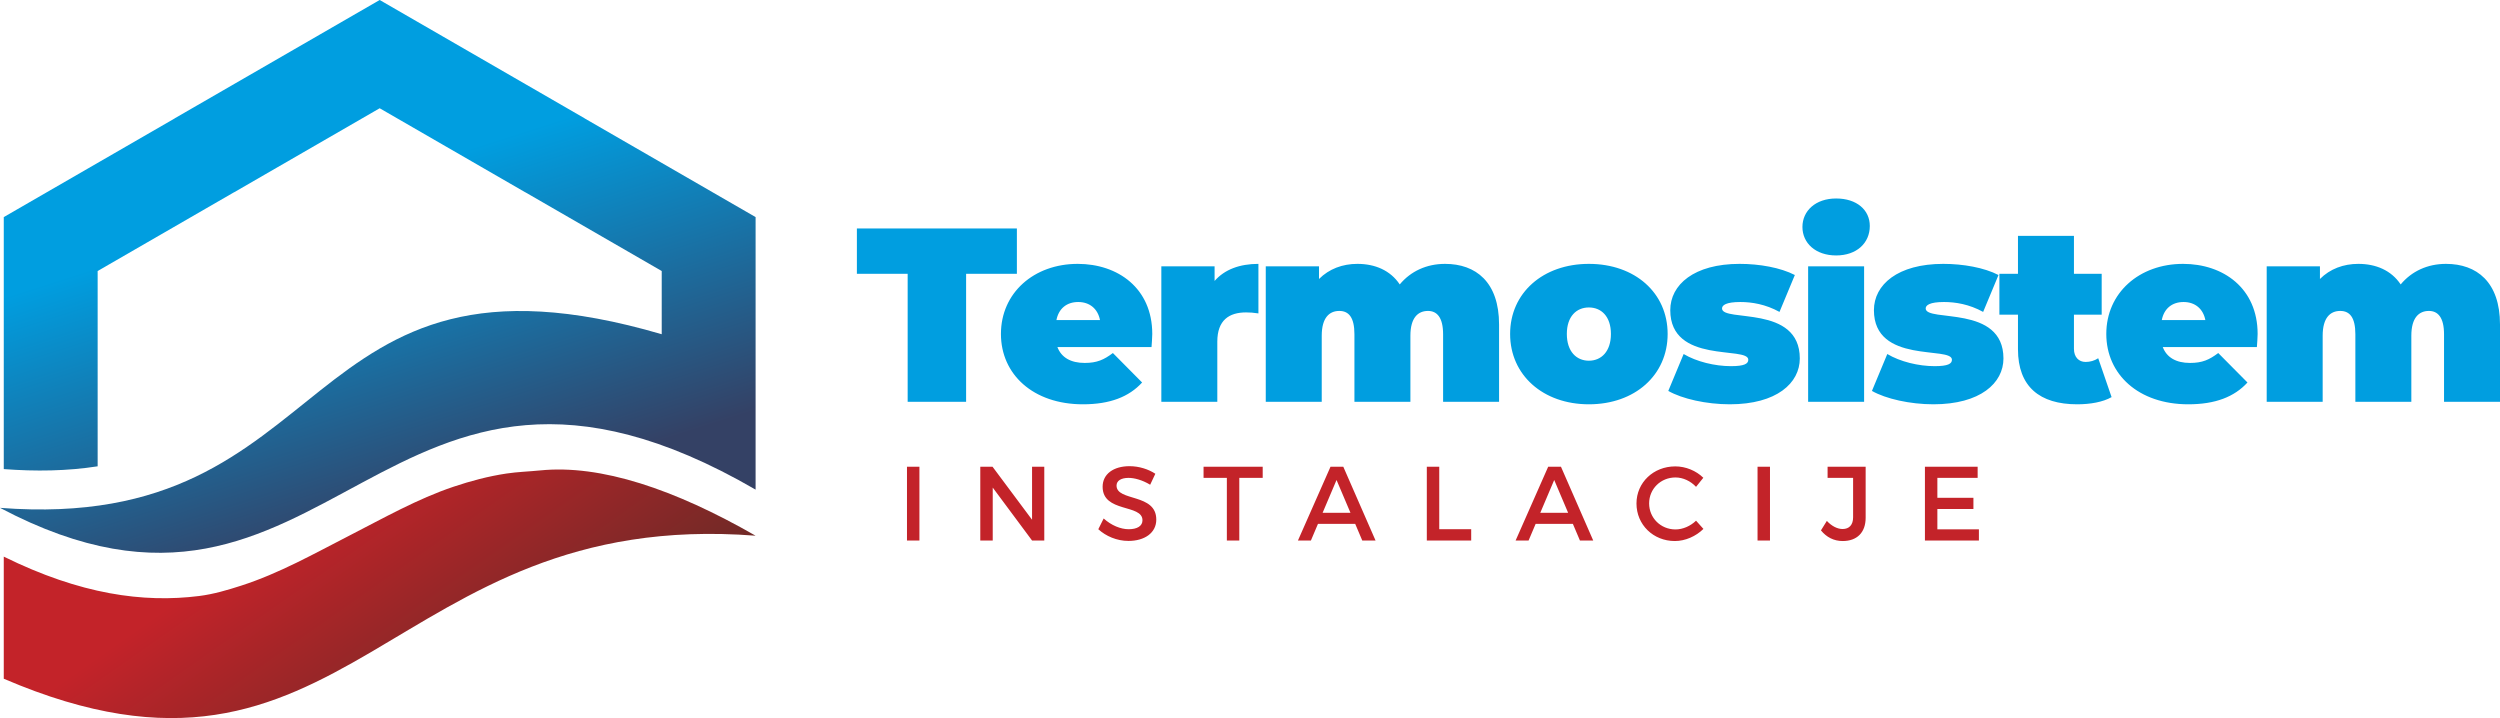 <?xml version="1.0" encoding="UTF-8"?>
<!DOCTYPE svg PUBLIC "-//W3C//DTD SVG 1.1//EN" "http://www.w3.org/Graphics/SVG/1.1/DTD/svg11.dtd">
<!-- Creator: CorelDRAW 2021.5 -->
<svg xmlns="http://www.w3.org/2000/svg" xml:space="preserve" width="229.841mm" height="66.018mm" version="1.1" style="shape-rendering:geometricPrecision; text-rendering:geometricPrecision; image-rendering:optimizeQuality; fill-rule:evenodd; clip-rule:evenodd"
viewBox="0 0 22983.64 6601.69"
 xmlns:xlink="http://www.w3.org/1999/xlink"
 xmlns:xodm="http://www.corel.com/coreldraw/odm/2003">
 <defs>
  <style type="text/css">
   <![CDATA[
    .fil0 {fill:#C32329;fill-rule:nonzero}
    .fil1 {fill:#009EE0;fill-rule:nonzero}
    .fil3 {fill:url(#id0)}
    .fil2 {fill:url(#id1)}
   ]]>
  </style>
  <linearGradient id="id0" gradientUnits="userSpaceOnUse" x1="2735.3" y1="4748.93" x2="4240.44" y2="6896.29">
   <stop offset="0" style="stop-opacity:1; stop-color:#C32329"/>
   <stop offset="1" style="stop-opacity:1; stop-color:#6E2A27"/>
  </linearGradient>
  <linearGradient id="id1" gradientUnits="userSpaceOnUse" x1="3049.98" y1="1765.01" x2="3994.14" y2="4720.63">
   <stop offset="0" style="stop-opacity:1; stop-color:#009EE0"/>
   <stop offset="1" style="stop-opacity:1; stop-color:#344165"/>
  </linearGradient>
 </defs>
 <g id="Layer_x0020_1">
  <path class="fil0" d="M8452.66 4969.16l0 -678.47 -114.37 0 0 678.47 114.37 0zm1147.93 0l0 -678.47 -112.43 0 0 487.53 -363.46 -487.53 -112.44 0 0 678.47 114.37 0 0 -486.56 361.53 486.56 112.43 0zm783.48 -683.32c-147.33,0 -247.16,72.7 -247.16,189.01 0,241.34 366.37,157.02 366.37,308.21 0,52.34 -47.49,82.39 -126.97,82.39 -72.7,0 -159.93,-34.89 -229.72,-98.87l-49.43 98.87c69.79,63.97 170.59,107.59 277.2,107.59 149.27,0 255.87,-74.64 255.87,-195.79 0.97,-244.26 -365.4,-164.78 -365.4,-313.06 0,-45.56 43.62,-70.76 110.5,-70.76 51.37,0 125.03,18.42 198.7,63l47.49 -100.8c-63,-41.68 -149.27,-69.79 -237.47,-69.79zm1224.5 107.59l0 -102.74 -543.75 0 0 102.74 214.21 0 0 575.73 114.37 0 0 -575.73 215.18 0zm850.36 422.59l64.94 153.14 122.12 0 -296.58 -678.47 -117.28 0 -299.49 678.47 119.22 0 64.94 -153.14 342.14 0zm-43.62 -101.78l-255.87 0 127.94 -301.43 127.94 301.43zm816.43 151.21l0 -574.76 -114.37 0 0 678.47 408.05 0 0 -103.71 -293.68 0zm1228.38 -49.43l64.94 153.14 122.12 0 -296.58 -678.47 -117.28 0 -299.49 678.47 119.22 0 64.94 -153.14 342.14 0zm-43.62 -101.78l-255.87 0 127.94 -301.43 127.94 301.43zm985.09 -426.46c-200.63,0 -356.68,148.3 -356.68,341.17 0,194.82 154.12,345.05 352.81,345.05 95.95,0 193.85,-43.62 262.65,-111.47l-67.84 -75.6c-51.37,49.43 -121.16,80.45 -189.01,80.45 -135.7,0 -242.31,-105.65 -242.31,-239.41 0,-133.76 106.61,-238.44 242.31,-238.44 68.82,0 139.57,32.96 189.01,86.27l66.88 -83.36c-65.91,-64.94 -161.87,-104.68 -257.82,-104.68zm870.71 681.38l0 -678.47 -114.37 0 0 678.47 114.37 0zm879.45 -678.47l-349.9 0 0 102.74 234.57 0 0 362.49c0,69.79 -35.87,107.59 -96.93,107.59 -46.52,0 -99.83,-26.17 -144.42,-74.63l-54.28 87.23c50.4,62.03 118.25,97.9 199.67,97.9 130.85,0 211.3,-77.54 211.3,-214.21l0 -469.11zm1029.67 102.74l0 -102.74 -484.62 0 0 678.47 496.25 0 0 -102.74 -381.88 0 0 -187.07 331.48 0 0 -102.74 -331.48 0 0 -183.19 370.25 0z"/>
  <path class="fil1" d="M8344.54 3694.15l537.36 0 0 -1177.19 466.78 0 0 -416.69 -1470.92 0 0 416.69 466.78 0 0 1177.19zm2248.77 -623.89c0,-421.24 -316.49,-644.38 -685.37,-644.38 -403.02,0 -705.86,266.4 -705.86,644.38 0,371.14 296,646.66 753.67,646.66 248.19,0 423.51,-68.31 544.19,-200.38l-268.67 -270.95c-81.98,61.48 -145.73,91.08 -259.57,91.08 -127.52,0 -214.04,-50.09 -250.46,-145.73l865.24 0c2.28,-36.43 6.83,-84.25 6.83,-120.68zm-680.82 -293.73c104.75,0 179.89,61.48 200.38,166.23l-400.74 0c20.49,-104.75 93.35,-166.23 200.37,-166.23zm1253.75 -193.54l0 -134.34 -489.55 0 0 1245.5 514.59 0 0 -553.3c0,-198.1 109.3,-268.68 264.13,-268.68 36.43,0 68.31,2.28 113.85,9.11l0 -455.39c-173.05,0 -311.94,52.37 -403.02,157.11zm2119 -157.11c-170.78,0 -316.5,68.31 -416.69,188.99 -86.52,-129.79 -227.7,-188.99 -389.36,-188.99 -136.62,0 -259.56,45.54 -352.92,138.89l0 -116.12 -489.55 0 0 1245.5 514.59 0 0 -607.95c0,-166.22 70.59,-227.7 161.67,-227.7 86.53,0 138.9,59.2 138.9,214.04l0 621.61 514.59 0 0 -607.95c0,-166.22 70.59,-227.7 161.67,-227.7 81.97,0 138.9,59.2 138.9,214.04l0 621.61 514.59 0 0 -710.42c0,-391.63 -214.04,-557.85 -496.37,-557.85zm1322.05 1291.03c423.51,0 724.08,-268.68 724.08,-646.66 0,-377.97 -300.56,-644.38 -724.08,-644.38 -421.24,0 -724.08,266.4 -724.08,644.38 0,377.97 302.83,646.66 724.08,646.66zm0 -400.74c-113.85,0 -202.66,-84.25 -202.66,-245.92 0,-161.67 88.81,-243.64 202.66,-243.64 113.85,0 202.65,81.97 202.65,243.64 0,161.67 -88.8,245.92 -202.65,245.92zm1294.72 400.74c432.62,0 644.38,-195.82 644.38,-421.24 0,-498.65 -714.97,-330.15 -714.97,-459.94 0,-29.6 36.44,-59.21 168.5,-59.21 104.74,0 232.26,20.5 359.76,91.09l141.17 -339.27c-132.06,-68.31 -325.6,-102.46 -507.76,-102.46 -418.96,0 -637.55,191.26 -637.55,425.79 0,498.65 717.25,327.88 717.25,455.39 0,36.43 -34.16,59.2 -159.39,59.2 -148.01,0 -316.5,-40.99 -434.9,-111.57l-141.18 339.26c127.51,72.87 350.65,122.96 564.69,122.96zm978.23 -1368.45c188.99,0 309.67,-113.85 309.67,-270.96 0,-148 -120.69,-252.74 -309.67,-252.74 -188.99,0 -309.66,113.86 -309.66,261.85 0,148.01 120.68,261.85 309.66,261.85zm-257.29 1345.68l514.59 0 0 -1245.5 -514.59 0 0 1245.5zm1151.29 22.77c432.62,0 644.38,-195.82 644.38,-421.24 0,-498.65 -714.97,-330.15 -714.97,-459.94 0,-29.6 36.44,-59.21 168.5,-59.21 104.74,0 232.26,20.5 359.76,91.09l141.17 -339.27c-132.06,-68.31 -325.6,-102.46 -507.76,-102.46 -418.96,0 -637.55,191.26 -637.55,425.79 0,498.65 717.25,327.88 717.25,455.39 0,36.43 -34.16,59.2 -159.39,59.2 -148.01,0 -316.5,-40.99 -434.9,-111.57l-141.18 339.26c127.51,72.87 350.65,122.96 564.69,122.96zm1515.6 -423.51c-34.16,22.77 -75.14,34.15 -116.13,34.15 -61.48,0 -107.02,-43.26 -107.02,-120.68l0 -314.22 255.02 0 0 -375.69 -255.02 0 0 -348.38 -514.59 0 0 348.38 -170.78 0 0 375.69 170.78 0 0 318.77c0,343.82 200.37,505.49 544.19,505.49 120.68,0 236.81,-20.49 316.5,-66.03l-122.96 -357.48zm1465.5 -223.15c0,-421.24 -316.49,-644.38 -685.37,-644.38 -403.02,0 -705.86,266.4 -705.86,644.38 0,371.14 296,646.66 753.67,646.66 248.19,0 423.51,-68.31 544.19,-200.38l-268.67 -270.95c-81.98,61.48 -145.73,91.08 -259.57,91.08 -127.52,0 -214.04,-50.09 -250.46,-145.73l865.24 0c2.28,-36.43 6.83,-84.25 6.83,-120.68zm-680.82 -293.73c104.75,0 179.89,61.48 200.38,166.23l-400.74 0c20.49,-104.75 93.35,-166.23 200.37,-166.23zm2412.73 -350.64c-170.78,0 -316.5,68.31 -416.69,188.99 -86.52,-129.79 -227.7,-188.99 -389.36,-188.99 -136.62,0 -259.56,45.54 -352.92,138.89l0 -116.12 -489.55 0 0 1245.5 514.59 0 0 -607.95c0,-166.22 70.59,-227.7 161.67,-227.7 86.53,0 138.9,59.2 138.9,214.04l0 621.61 514.59 0 0 -607.95c0,-166.22 70.59,-227.7 161.67,-227.7 81.97,0 138.9,59.2 138.9,214.04l0 621.61 514.59 0 0 -710.42c0,-391.63 -214.04,-557.85 -496.37,-557.85z"/>
  <g id="_2134282785616">
   <path class="fil2" d="M5373.97 1087.97l1572.55 907.91 0 1380.19 0 382.91 0 742.43c-3455.5,-2006.12 -3886.36,1785.13 -6946.52,167.56 3149.89,243.87 2678.67,-2594.32 6083.43,-1596.13l0 -581.18 -1253.92 -723.96 -0.99 0 -1337.97 -772.47 -1337.96 772.47 -0.99 0 -1253.92 723.96 0 1795.44c-280.57,43.7 -568.61,47.88 -863.09,25.49l0 -2316.71 1572.55 -907.91 -0.25 -0.42 1883.67 -1087.55 1883.68 1087.55 -0.25 0.42z"/>
   <path class="fil3" d="M6946.52 4925c-744.92,-427.75 -1424.05,-655.87 -1978.91,-600.36 -105.69,10.57 -208.98,13.38 -310.92,28.7 -167.63,25.19 -330.58,68.69 -486.59,121.13 -332.66,111.83 -641.61,287.43 -959.53,450.27 -320.65,164.24 -641.32,346.05 -993.98,459.62 -123.9,39.9 -252.78,78.24 -385.59,94.97 -511.31,64.43 -1090.67,-13.77 -1796.42,-362.07l0 1122.69c3170.4,1361.23 3530.6,-1576.73 6911.95,-1314.94z"/>
  </g>
 </g>
</svg>
